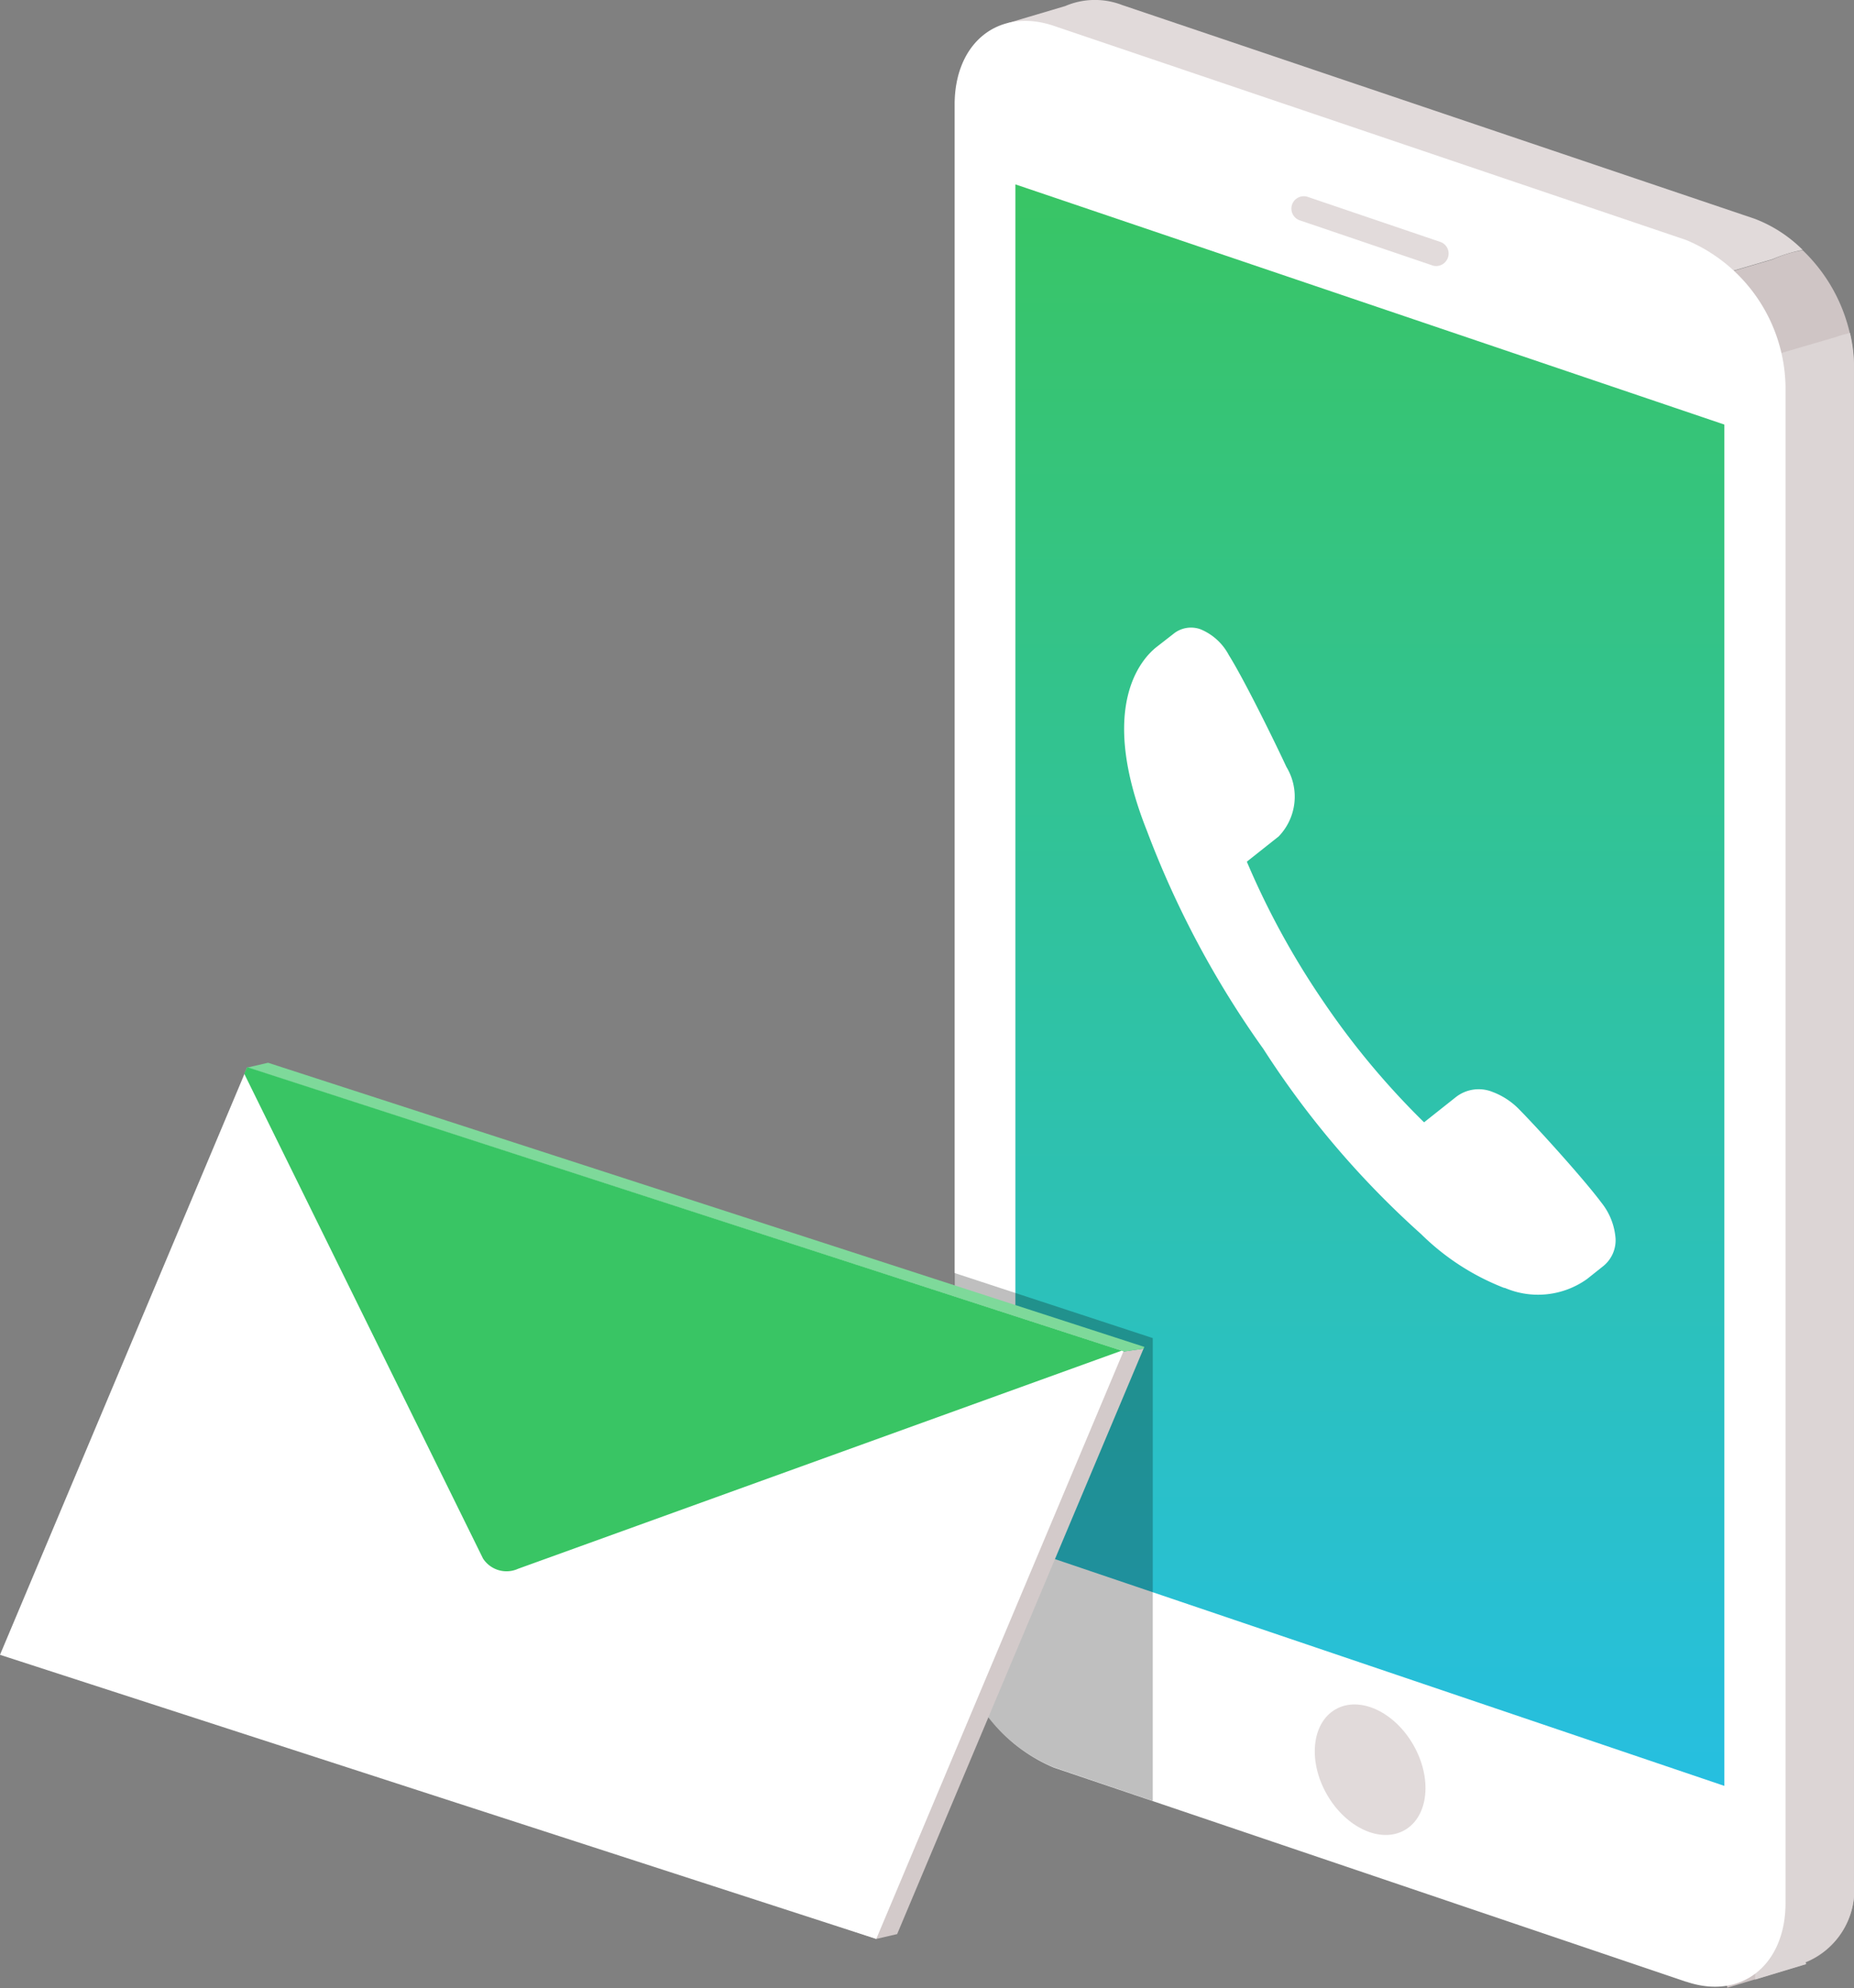 <svg xmlns="http://www.w3.org/2000/svg" xmlns:xlink="http://www.w3.org/1999/xlink" width="76.75" height="82.322" viewBox="0 0 76.75 82.322"><rect x="0" y="0" width="76.75" height="82.322" fill="#808080" stroke="none"/><defs><linearGradient id="a" x1="0.5" x2="0.5" y2="1" gradientUnits="objectBoundingBox"><stop offset="0" stop-color="#39c564"/><stop offset="1" stop-color="#26bfe1"/></linearGradient><linearGradient id="b" x1="-2.962" y1="0.818" x2="-3.075" y2="1.766" gradientUnits="objectBoundingBox"><stop offset="0.21" stop-color="#39c564"/><stop offset="0.95" stop-color="#26bfe1"/></linearGradient></defs><g transform="translate(0 0.006)" style="isolation:isolate"><g transform="translate(0 -0.006)"><g transform="translate(39.504)"><g transform="translate(2.198)"><path d="M55.933,15.723,54.6,12.07l4.593-1.349a5.892,5.892,0,0,1,1.243-.379,5.668,5.668,0,0,0-1.986-1.289L32.255.2a3.119,3.119,0,0,0-2.35.045l-2.4.712.7,1.91a3.913,3.913,0,0,0-.061.606v62.8a6.7,6.7,0,0,0,4.108,6.048L55.827,80.3V16.875A9.29,9.29,0,0,1,55.933,15.723Z" transform="translate(-27.51 0.006)" fill="#e1dada"/><path d="M48.109,78.759l3.259-.985-.03-.061a3.237,3.237,0,0,0,2-3.3V11.59a6.888,6.888,0,0,0-2.122-4.76,4.744,4.744,0,0,0-1.243.379L45.38,8.558l1.334,3.653a9.29,9.29,0,0,0-.106,1.152V76.8l.879.3.622,1.683Z" transform="translate(-18.291 3.532)" fill="#cfc5c5"/><g transform="translate(29.727 13.773)" style="mix-blend-mode:multiply;isolation:isolate"><path d="M50.44,76.537a3.237,3.237,0,0,0,2-3.3v-62.8a5.768,5.768,0,0,0-.167-1.349c-.182.061-.379.091-.561.167L47.12,10.6l1.334,3.653a9.289,9.289,0,0,0-.106,1.152V77.265l2.107-.637-.03-.061Z" transform="translate(-47.12 -9.08)" fill="#dcd5d5"/></g></g><g transform="translate(0.015 0.863)"><path d="M56.358,81.75l-26.18-8.868a6.7,6.7,0,0,1-4.108-6.048V4.03C26.07,1.453,27.9,0,30.178.771l26.18,8.868a6.7,6.7,0,0,1,4.108,6.048v62.8c0,2.577-1.834,4.032-4.108,3.259Z" transform="translate(-26.07 -0.563)" fill="#fff"/><path d="M57.078,71.335,27.73,61.391V5.03l29.348,9.944Z" transform="translate(-25.214 1.741)" fill="url(#a)"/><ellipse cx="2.062" cy="2.88" rx="2.062" ry="2.88" transform="matrix(0.868, -0.497, 0.497, 0.868, 13.979, 70.931)" fill="#e1dada"/><path d="M41.262,8.245a.467.467,0,0,1-.167-.03L35.608,6.35a.513.513,0,0,1,.334-.97l5.488,1.865a.508.508,0,0,1,.318.652A.519.519,0,0,1,41.262,8.245Z" transform="translate(-21.328 1.907)" fill="#e2dbdb"/><path d="M46.436,44.474a10.068,10.068,0,0,1-3.441-2.228,37.421,37.421,0,0,1-6.534-7.67,39.443,39.443,0,0,1-4.821-9.035c-2.046-5.154-.212-7.125.409-7.61l.682-.531a1.153,1.153,0,0,1,1.122-.2,2.33,2.33,0,0,1,1.182,1.076c.637,1.016,1.895,3.578,2.38,4.623a2.373,2.373,0,0,1-.318,2.88l-1.319,1.046a33.228,33.228,0,0,0,3.168,5.791,32.59,32.59,0,0,0,4.169,5l1.319-1.046a1.53,1.53,0,0,1,1.516-.212,3.018,3.018,0,0,1,1.122.743c.788.8,2.668,2.88,3.38,3.835a2.7,2.7,0,0,1,.591,1.5,1.376,1.376,0,0,1-.515,1.137l-.667.531a3.489,3.489,0,0,1-3.411.364h0Z" transform="translate(-23.682 7.987)" fill="#fff"/></g><path d="M26.06,34.76V49.176a6.7,6.7,0,0,0,4.108,6.048l4.108,1.395V37.458Z" transform="translate(-26.06 17.941)" opacity="0.25" style="mix-blend-mode:multiply;isolation:isolate"/></g><g transform="translate(0 44)"><g transform="translate(0.864)"><path d="M44.122,40.463l-3.866-.652L9.029,31.322l.045-.712L.57,52.53,35.981,64.475l.864-.2,10.2-24.239Z" transform="translate(-0.57 -28.2)" fill="#d3caca"/><path d="M37.378,40.632l3.866.652,2.926-.424.03-.076L7.924,29.02l-.864.2L6.2,31.43l-.045.712Z" transform="translate(2.309 -29.02)" fill="#7ed99a"/></g><path d="M10.232,29.15,46.508,40.9,36.275,65.228,0,53.465Z" transform="translate(0 -28.953)" fill="#fff"/><path d="M43.021,40.888,6.791,29.14l-.121.273,9.884,20.07a1.16,1.16,0,0,0,1.455.424l25-9.035Z" transform="translate(3.441 -28.958)" fill="url(#b)"/></g></g></g></svg>
